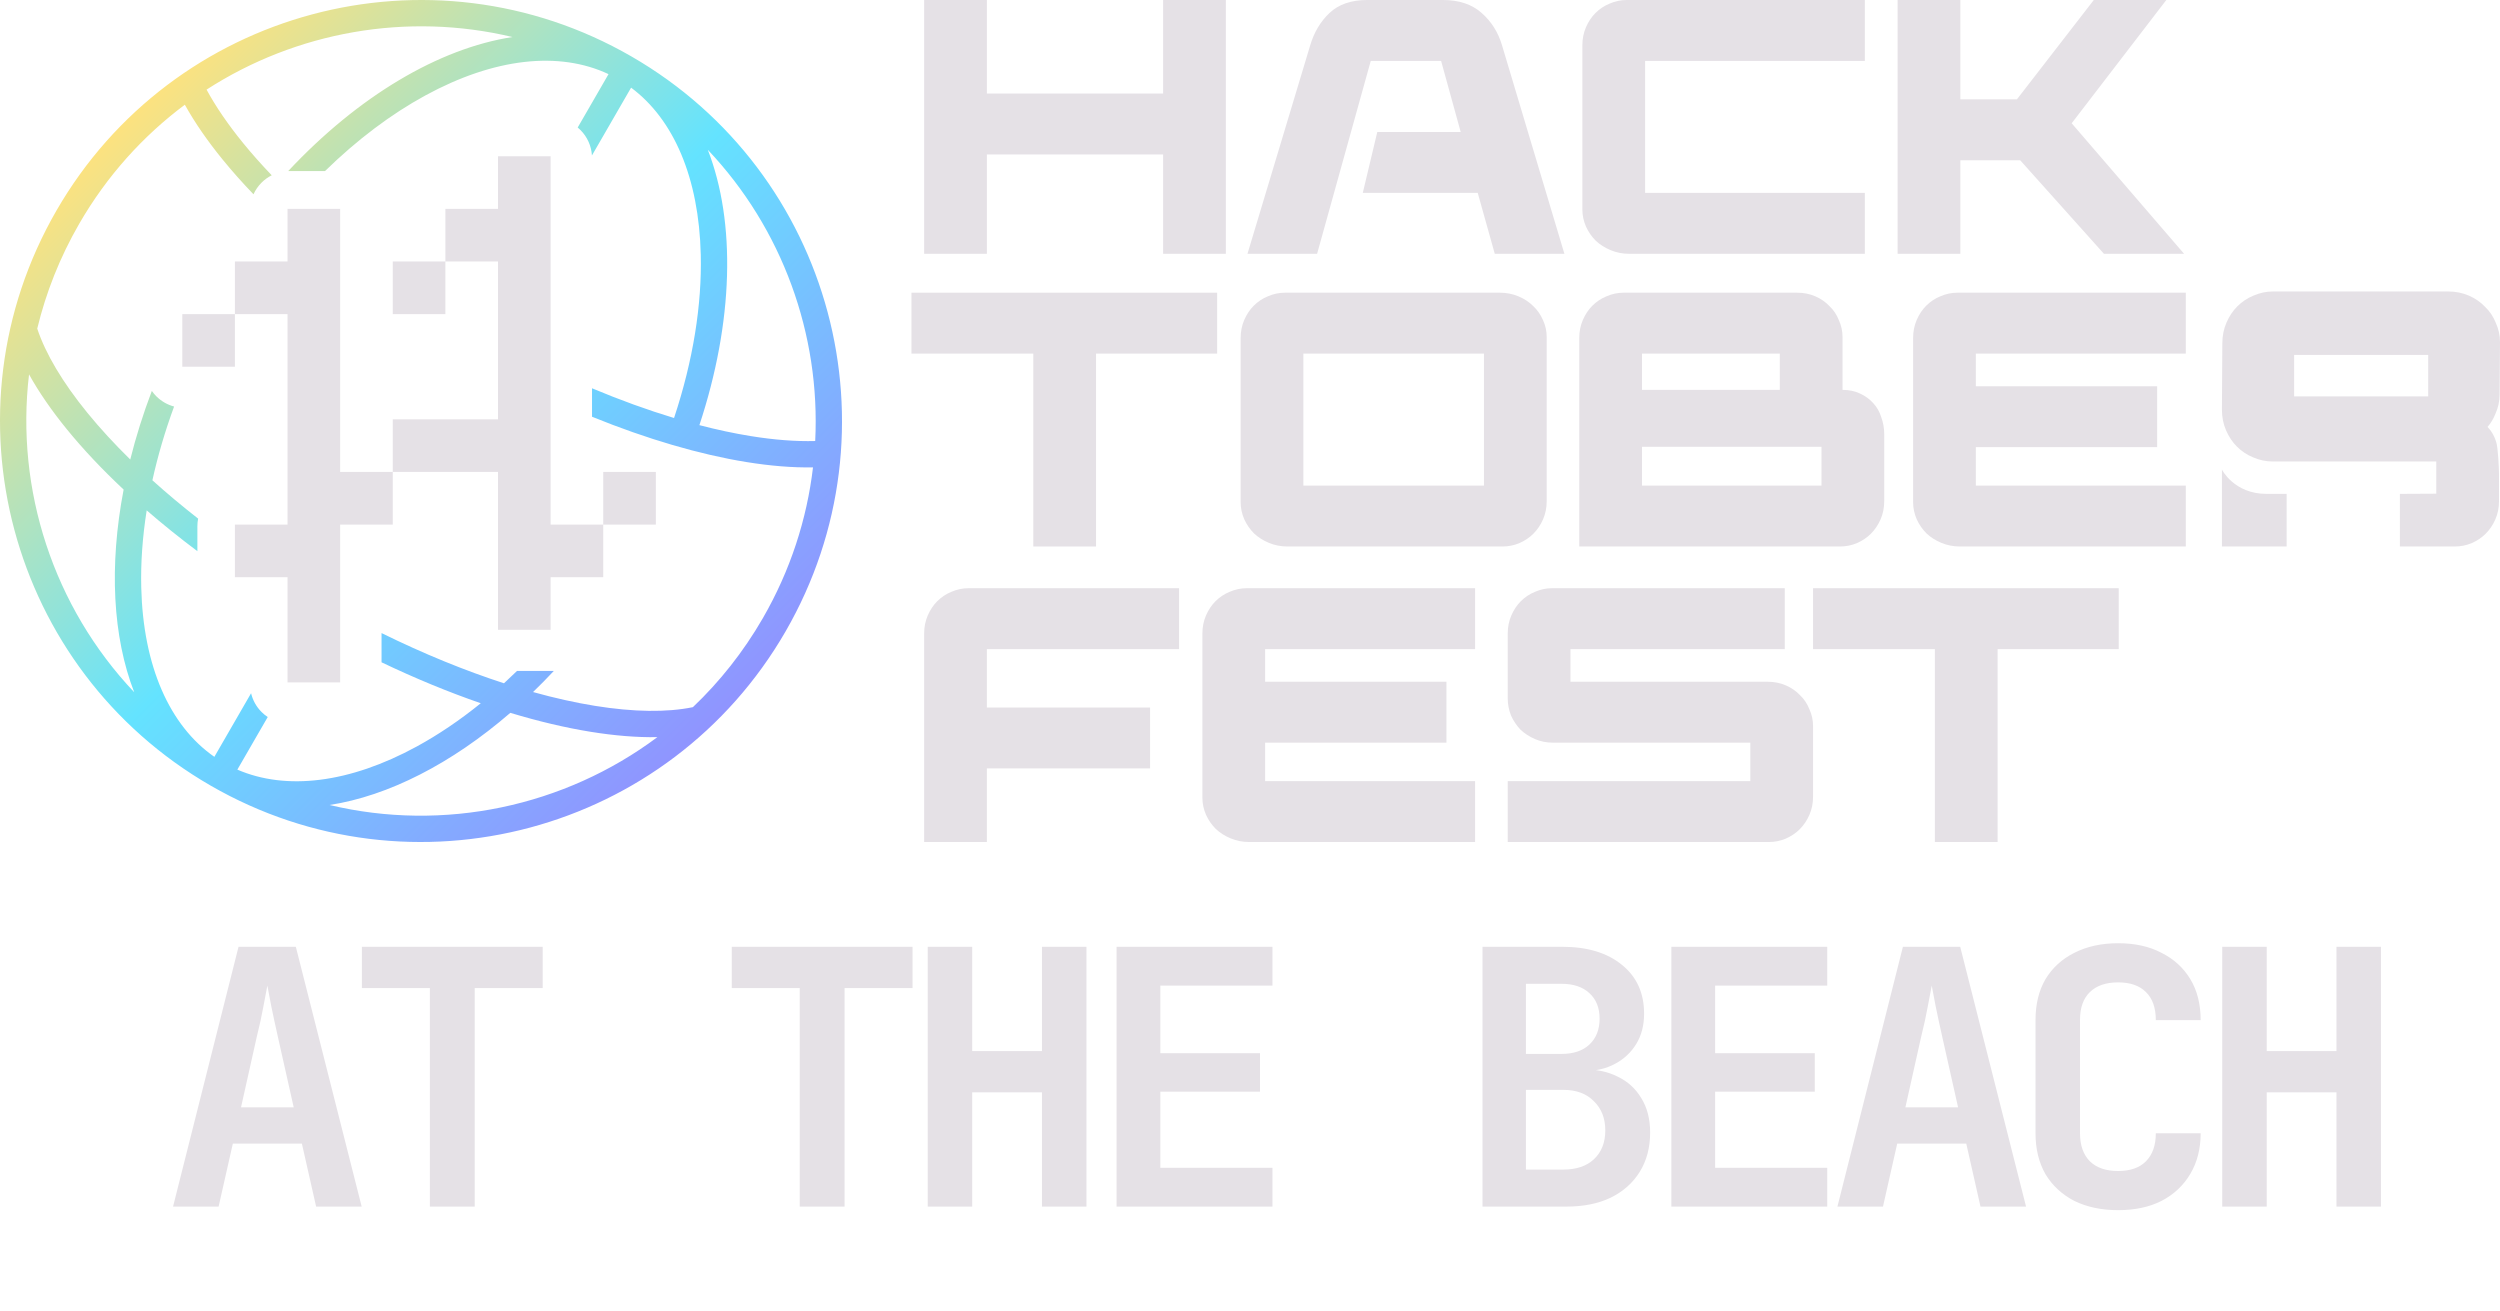 <svg width="576" height="302" viewBox="0 0 576 302" fill="none" xmlns="http://www.w3.org/2000/svg">
<g clip-path="url(#clip0_3_2)">
<path fill-rule="evenodd" clip-rule="evenodd" d="M48.508 180.99C94.895 207.772 154.209 191.879 180.99 145.492C207.772 99.105 191.879 39.791 145.492 13.01C99.105 -13.772 39.791 2.121 13.01 48.508C-13.772 94.895 2.121 154.209 48.508 180.99ZM28.483 112.799C25.119 130.375 25.951 146.704 30.923 159.491C12.313 139.828 3.543 112.832 6.691 86.258C8.983 90.391 11.935 94.652 15.442 98.954C19.154 103.506 23.529 108.154 28.483 112.799ZM20.14 95.123C14.395 88.077 10.488 81.471 8.58 75.714C10.578 67.431 13.782 59.292 18.259 51.539C24.635 40.496 32.977 31.297 42.588 24.127C44.878 28.254 47.825 32.506 51.327 36.8C53.471 39.43 55.836 42.092 58.406 44.766C58.854 43.775 59.48 42.863 60.263 42.08C60.955 41.388 61.747 40.819 62.605 40.387C60.213 37.889 58.014 35.411 56.024 32.97C52.517 28.668 49.694 24.53 47.594 20.649C68.241 7.312 93.771 2.728 118.08 8.531C101.097 11.144 82.548 22.162 66.397 39.421C66.495 39.418 66.594 39.417 66.693 39.417H74.879C82.329 32.136 90.166 26.269 97.964 22.015C113.913 13.313 128.827 11.73 140.203 17.079L133.102 29.379C133.322 29.561 133.533 29.753 133.737 29.957C135.308 31.528 136.245 33.616 136.382 35.821L145.404 20.195C155.244 27.514 161.03 40.98 161.457 58.672C161.735 70.151 159.713 83.034 155.3 96.308C149.249 94.48 142.912 92.191 136.4 89.458V96.016C149.139 101.192 161.26 104.721 171.972 106.455C177.441 107.34 182.597 107.766 187.316 107.686C185.912 119.594 182.117 131.418 175.741 142.461C171.264 150.215 165.818 157.06 159.644 162.931C153.704 164.157 146.03 164.077 137.056 162.625C132.571 161.899 127.801 160.837 122.814 159.448C124.431 157.886 126.028 156.263 127.603 154.58C127.551 154.582 127.5 154.583 127.448 154.584C127.401 154.585 127.354 154.585 127.307 154.585H119.121C118.125 155.558 117.123 156.505 116.115 157.427C107.162 154.525 97.644 150.653 87.908 145.86V152.596C95.714 156.323 103.391 159.478 110.771 162.029C105.916 165.959 100.968 169.295 96.036 171.986C80.5 180.462 65.945 182.183 54.687 177.322L61.683 165.203C61.176 164.869 60.7 164.481 60.263 164.045C59.064 162.846 58.235 161.346 57.848 159.723L49.388 174.376C39.068 167.198 32.981 153.49 32.543 135.328C32.407 129.711 32.822 123.759 33.798 117.589C37.444 120.75 41.345 123.894 45.477 126.99V121.247C45.477 120.645 45.536 120.057 45.647 119.488C41.904 116.563 38.385 113.611 35.112 110.66C36.337 105.102 38.001 99.41 40.11 93.665C38.575 93.256 37.16 92.449 36.017 91.307C35.634 90.923 35.288 90.509 34.982 90.069C32.967 95.378 31.311 100.664 30.012 105.869C26.316 102.244 23.011 98.644 20.14 95.123ZM75.921 185.47C102.253 191.755 130.017 185.852 151.457 169.839C146.732 169.921 141.566 169.495 136.087 168.608C130.288 167.67 124.076 166.205 117.577 164.238C104.038 175.939 89.48 183.383 75.921 185.47ZM172.94 100.471C178.419 101.358 183.414 101.733 187.824 101.612C189.051 77.063 180.257 52.661 163.077 34.51C169.602 51.287 168.998 74.165 161.14 97.953C165.246 99.023 169.192 99.865 172.94 100.471Z" fill="url(#paint0_linear_3_2)"/>
<path d="M54.124 72.369H42.001L42 73.078V84.492L54.124 84.492V72.369H66.247V120.861H54.124L54.123 132.984H66.247V157.23H78.37V120.861H90.493V108.738H114.739V145.107H126.862V132.984H138.984L138.985 120.861H151.108V108.738H138.985V120.861H126.862V36H114.739V48.123H102.616V60.246H90.493V72.369L102.615 72.369L102.616 60.246H114.612L114.738 60.246V72.151L114.739 72.369V96.615H90.493L90.493 108.738H78.37V48.123H66.247V60.246H54.124V72.369Z" fill="#E5E1E6"/>
<path d="M212.924 0H227.378V21.552H267.981V0H282.435V58.476H267.981V35.587H227.378V58.476H212.924V0Z" fill="#E5E1E6"/>
<path d="M301.871 10.442C302.762 7.435 304.238 4.957 306.299 3.007C308.416 1.002 311.312 0 314.988 0H332.449C336.181 0 339.161 1.002 341.389 3.007C343.616 4.957 345.176 7.435 346.067 10.442L360.437 58.476H344.396L340.469 44.442H313.985L317.327 30.407H336.543L332.031 14.034H315.823L303.458 58.476H287.418L301.871 10.442Z" fill="#E5E1E6"/>
<path d="M364.577 10.442C364.577 8.938 364.856 7.546 365.413 6.265C365.97 4.984 366.694 3.898 367.585 3.007C368.532 2.061 369.618 1.337 370.843 0.835C372.124 0.278 373.433 0 374.77 0H429.66V14.034H379.031V44.442H429.66V58.476H375.355C373.851 58.476 372.431 58.197 371.094 57.64C369.757 57.084 368.615 56.359 367.668 55.468C366.722 54.522 365.97 53.436 365.413 52.211C364.856 50.93 364.577 49.621 364.577 48.284V10.442Z" fill="#E5E1E6"/>
<path d="M437.21 0H451.664V22.889H464.697L482.409 0H499.118L477.313 28.402L503.212 58.476H484.748L465.449 36.923H451.664V58.476H437.21V0Z" fill="#E5E1E6"/>
<path d="M238.072 81.472H210V67.438H280.43V81.472H252.525V125.913H238.072V81.472Z" fill="#E5E1E6"/>
<path fill-rule="evenodd" clip-rule="evenodd" d="M285.845 77.88C285.845 76.376 286.123 74.984 286.68 73.703C287.237 72.422 287.961 71.336 288.852 70.445C289.799 69.498 290.885 68.774 292.111 68.273C293.392 67.716 294.7 67.438 296.037 67.438H345.58C347.084 67.438 348.504 67.716 349.841 68.273C351.178 68.83 352.32 69.582 353.266 70.529C354.213 71.42 354.965 72.506 355.522 73.787C356.079 75.012 356.358 76.293 356.358 77.629V115.471C356.358 116.975 356.079 118.367 355.522 119.648C354.965 120.929 354.213 122.043 353.266 122.99C352.375 123.881 351.289 124.605 350.008 125.162C348.783 125.663 347.502 125.913 346.165 125.913H296.622C295.118 125.913 293.698 125.635 292.361 125.078C291.024 124.521 289.883 123.797 288.936 122.906C287.989 121.959 287.237 120.873 286.68 119.648C286.123 118.367 285.845 117.059 285.845 115.722V77.88ZM341.904 111.879V81.472H300.298V111.879H341.904Z" fill="#E5E1E6"/>
<path fill-rule="evenodd" clip-rule="evenodd" d="M363.862 77.88C363.862 76.376 364.141 74.984 364.698 73.703C365.255 72.422 365.979 71.336 366.87 70.445C367.817 69.498 368.903 68.774 370.128 68.273C371.41 67.716 372.718 67.438 374.055 67.438H414.074C415.578 67.438 416.97 67.716 418.251 68.273C419.532 68.83 420.618 69.582 421.509 70.529C422.456 71.42 423.18 72.506 423.682 73.787C424.239 75.012 424.517 76.293 424.517 77.629V89.826C426.021 89.826 427.358 90.104 428.527 90.661C429.753 91.218 430.783 91.97 431.619 92.916C432.454 93.808 433.067 94.894 433.457 96.174C433.902 97.4 434.125 98.68 434.125 100.017V115.471C434.125 116.975 433.846 118.367 433.29 119.648C432.733 120.929 431.981 122.043 431.034 122.99C430.143 123.881 429.057 124.605 427.775 125.162C426.55 125.663 425.269 125.913 423.932 125.913H363.862V77.88ZM419.671 111.879V102.941H378.316V111.879H419.671ZM410.064 89.826V81.472H378.316V89.826H410.064Z" fill="#E5E1E6"/>
<path d="M440.781 77.88C440.781 76.376 441.059 74.984 441.616 73.703C442.173 72.422 442.897 71.336 443.788 70.445C444.735 69.498 445.821 68.774 447.047 68.273C448.328 67.716 449.637 67.438 450.973 67.438H503.608V81.472H455.234V88.99H497.007V103.024H455.234V111.879H503.608V125.913H451.558C450.054 125.913 448.634 125.635 447.297 125.078C445.961 124.521 444.819 123.797 443.872 122.906C442.925 121.959 442.173 120.873 441.616 119.648C441.059 118.367 440.781 117.059 440.781 115.722V77.88Z" fill="#E5E1E6"/>
<path d="M212.924 145.966C212.924 144.463 213.203 143.07 213.76 141.789C214.317 140.509 215.041 139.423 215.932 138.532C216.879 137.585 217.965 136.861 219.19 136.36C220.471 135.803 221.78 135.524 223.117 135.524H271.657V149.558H227.378V163.008H264.974V177.042H227.378V194H212.924V145.966Z" fill="#E5E1E6"/>
<path d="M277.033 145.966C277.033 144.463 277.311 143.07 277.868 141.789C278.425 140.509 279.149 139.423 280.041 138.532C280.987 137.585 282.074 136.861 283.299 136.36C284.58 135.803 285.889 135.524 287.226 135.524H339.86V149.558H291.486V157.077H333.26V171.111H291.486V179.966H339.86V194H287.81C286.307 194 284.886 193.721 283.55 193.165C282.213 192.608 281.071 191.884 280.124 190.993C279.177 190.046 278.425 188.96 277.868 187.735C277.311 186.454 277.033 185.145 277.033 183.808V145.966Z" fill="#E5E1E6"/>
<path d="M347.382 179.966H403.274V171.111H357.825C356.321 171.111 354.929 170.833 353.648 170.276C352.367 169.719 351.253 168.995 350.306 168.104C349.415 167.157 348.69 166.071 348.134 164.846C347.632 163.565 347.382 162.256 347.382 160.919V145.966C347.382 144.463 347.66 143.07 348.217 141.789C348.774 140.509 349.498 139.423 350.389 138.532C351.336 137.585 352.422 136.861 353.648 136.36C354.929 135.803 356.237 135.524 357.574 135.524H411.211V149.558H361.835V157.077H407.284C408.788 157.077 410.181 157.355 411.462 157.912C412.743 158.469 413.829 159.221 414.72 160.168C415.667 161.059 416.391 162.145 416.892 163.426C417.449 164.651 417.728 165.932 417.728 167.268V183.558C417.728 185.062 417.449 186.454 416.892 187.735C416.335 189.016 415.583 190.129 414.637 191.076C413.745 191.967 412.659 192.691 411.378 193.248C410.153 193.749 408.872 194 407.535 194H347.382V179.966Z" fill="#E5E1E6"/>
<path d="M445.795 149.558H417.724V135.524H488.153V149.558H460.249V194H445.795V149.558Z" fill="#E5E1E6"/>
<path fill-rule="evenodd" clip-rule="evenodd" d="M512.025 79.105C512.025 77.384 512.344 75.791 512.981 74.325C513.619 72.859 514.448 71.616 515.467 70.596C516.551 69.512 517.794 68.684 519.197 68.11C520.663 67.473 522.161 67.154 523.691 67.154H564.047C565.768 67.154 567.362 67.473 568.828 68.11C570.294 68.747 571.538 69.608 572.557 70.692C573.641 71.711 574.47 72.954 575.044 74.42C575.681 75.823 576 77.289 576 78.819L575.906 90.931C575.906 92.461 575.587 93.927 574.95 95.33C574.5 96.478 573.894 97.49 573.132 98.365C573.177 98.413 573.221 98.463 573.265 98.512C574.101 99.403 574.713 100.489 575.103 101.77C575.549 102.996 575.772 108.007 575.772 109.344V115.471C575.772 116.975 575.493 118.367 574.936 119.648C574.379 120.929 573.627 122.043 572.68 122.989C571.789 123.88 570.703 124.604 569.422 125.161C568.197 125.663 566.916 125.913 565.579 125.913H552.934V113.788L561.318 113.745V106.327H523.597C522.067 106.327 520.569 106.008 519.103 105.371C517.7 104.797 516.457 103.968 515.373 102.885C514.354 101.865 513.525 100.622 512.887 99.156C512.25 97.69 511.931 96.096 511.931 94.375L512.025 79.105ZM559.457 81.774V91.335H528.568V81.774H559.457Z" fill="#E5E1E6"/>
<path d="M526.841 113.788V125.913H511.931V108.192C511.931 108.192 514.727 113.788 522.182 113.788H526.841Z" fill="#E5E1E6"/>
</g>
<path d="M39.87 278L54.958 218.14H68.16L83.33 278H72.834L69.554 263.486H53.646L50.366 278H39.87ZM55.532 255.122H67.668L64.06 239.05C63.459 236.371 62.939 233.966 62.502 231.834C62.065 229.647 61.764 228.062 61.6 227.078C61.436 228.062 61.135 229.647 60.698 231.834C60.315 233.966 59.796 236.344 59.14 238.968L55.532 255.122ZM99.042 278V227.652H83.38V218.14H125.036V227.652H109.374V278H99.042ZM184.258 278V227.652H168.596V218.14H210.252V227.652H194.59V278H184.258ZM213.746 278V218.14H223.996V242.166H240.068V218.14H250.318V278H240.068V251.678H223.996V278H213.746ZM257.256 278V218.14H293.172V227.078H267.342V242.658H290.302V251.514H267.342V269.062H293.172V278H257.256ZM341.57 278V218.14H359.938C365.732 218.14 370.324 219.534 373.714 222.322C377.103 225.055 378.798 228.8 378.798 233.556C378.798 236.235 378.196 238.558 376.994 240.526C375.791 242.494 374.151 244.025 372.074 245.118C370.051 246.211 367.7 246.758 365.022 246.758V246.43C367.919 246.375 370.488 246.922 372.73 248.07C375.026 249.163 376.83 250.803 378.142 252.99C379.508 255.177 380.192 257.828 380.192 260.944C380.192 264.388 379.399 267.395 377.814 269.964C376.228 272.533 373.987 274.529 371.09 275.95C368.247 277.317 364.83 278 360.84 278H341.57ZM351.574 269.472H360.184C363.19 269.472 365.541 268.679 367.236 267.094C368.985 265.454 369.86 263.24 369.86 260.452C369.86 257.664 368.985 255.423 367.236 253.728C365.541 251.979 363.19 251.104 360.184 251.104H351.574V269.472ZM351.574 242.822H359.774C362.507 242.822 364.639 242.111 366.17 240.69C367.755 239.214 368.548 237.219 368.548 234.704C368.548 232.189 367.755 230.221 366.17 228.8C364.639 227.379 362.507 226.668 359.774 226.668H351.574V242.822ZM385.08 278V218.14H420.996V227.078H395.166V242.658H418.126V251.514H395.166V269.062H420.996V278H385.08ZM423.342 278L438.43 218.14H451.632L466.802 278H456.306L453.026 263.486H437.118L433.838 278H423.342ZM439.004 255.122H451.14L447.532 239.05C446.93 236.371 446.411 233.966 445.974 231.834C445.536 229.647 445.236 228.062 445.072 227.078C444.908 228.062 444.607 229.647 444.17 231.834C443.787 233.966 443.268 236.344 442.612 238.968L439.004 255.122ZM488.008 278.82C484.181 278.82 480.819 278.109 477.922 276.688C475.079 275.212 472.865 273.162 471.28 270.538C469.749 267.859 468.984 264.716 468.984 261.108V235.032C468.984 231.369 469.749 228.226 471.28 225.602C472.865 222.978 475.079 220.955 477.922 219.534C480.819 218.058 484.181 217.32 488.008 217.32C491.889 217.32 495.224 218.058 498.012 219.534C500.854 220.955 503.068 222.978 504.654 225.602C506.239 228.226 507.032 231.369 507.032 235.032H496.7C496.7 232.189 495.934 230.03 494.404 228.554C492.928 227.078 490.796 226.34 488.008 226.34C485.22 226.34 483.06 227.078 481.53 228.554C479.999 230.03 479.234 232.162 479.234 234.95V261.108C479.234 263.896 479.999 266.055 481.53 267.586C483.06 269.062 485.22 269.8 488.008 269.8C490.796 269.8 492.928 269.062 494.404 267.586C495.934 266.055 496.7 263.896 496.7 261.108H507.032C507.032 264.661 506.239 267.777 504.654 270.456C503.068 273.135 500.854 275.212 498.012 276.688C495.224 278.109 491.889 278.82 488.008 278.82ZM512.002 278V218.14H522.252V242.166H538.324V218.14H548.574V278H538.324V251.678H522.252V278H512.002Z" fill="#E5E1E6"/>
<defs>
<linearGradient id="paint0_linear_3_2" x1="27.485" y1="27" x2="167.485" y2="167" gradientUnits="userSpaceOnUse">
<stop stop-color="#FFE27D"/>
<stop offset="0.505" stop-color="#64E3FF"/>
<stop offset="1" stop-color="#9192FF"/>
</linearGradient>
<clipPath id="clip0_3_2">
<rect width="576" height="194" fill="white"/>
</clipPath>
</defs>
</svg>
